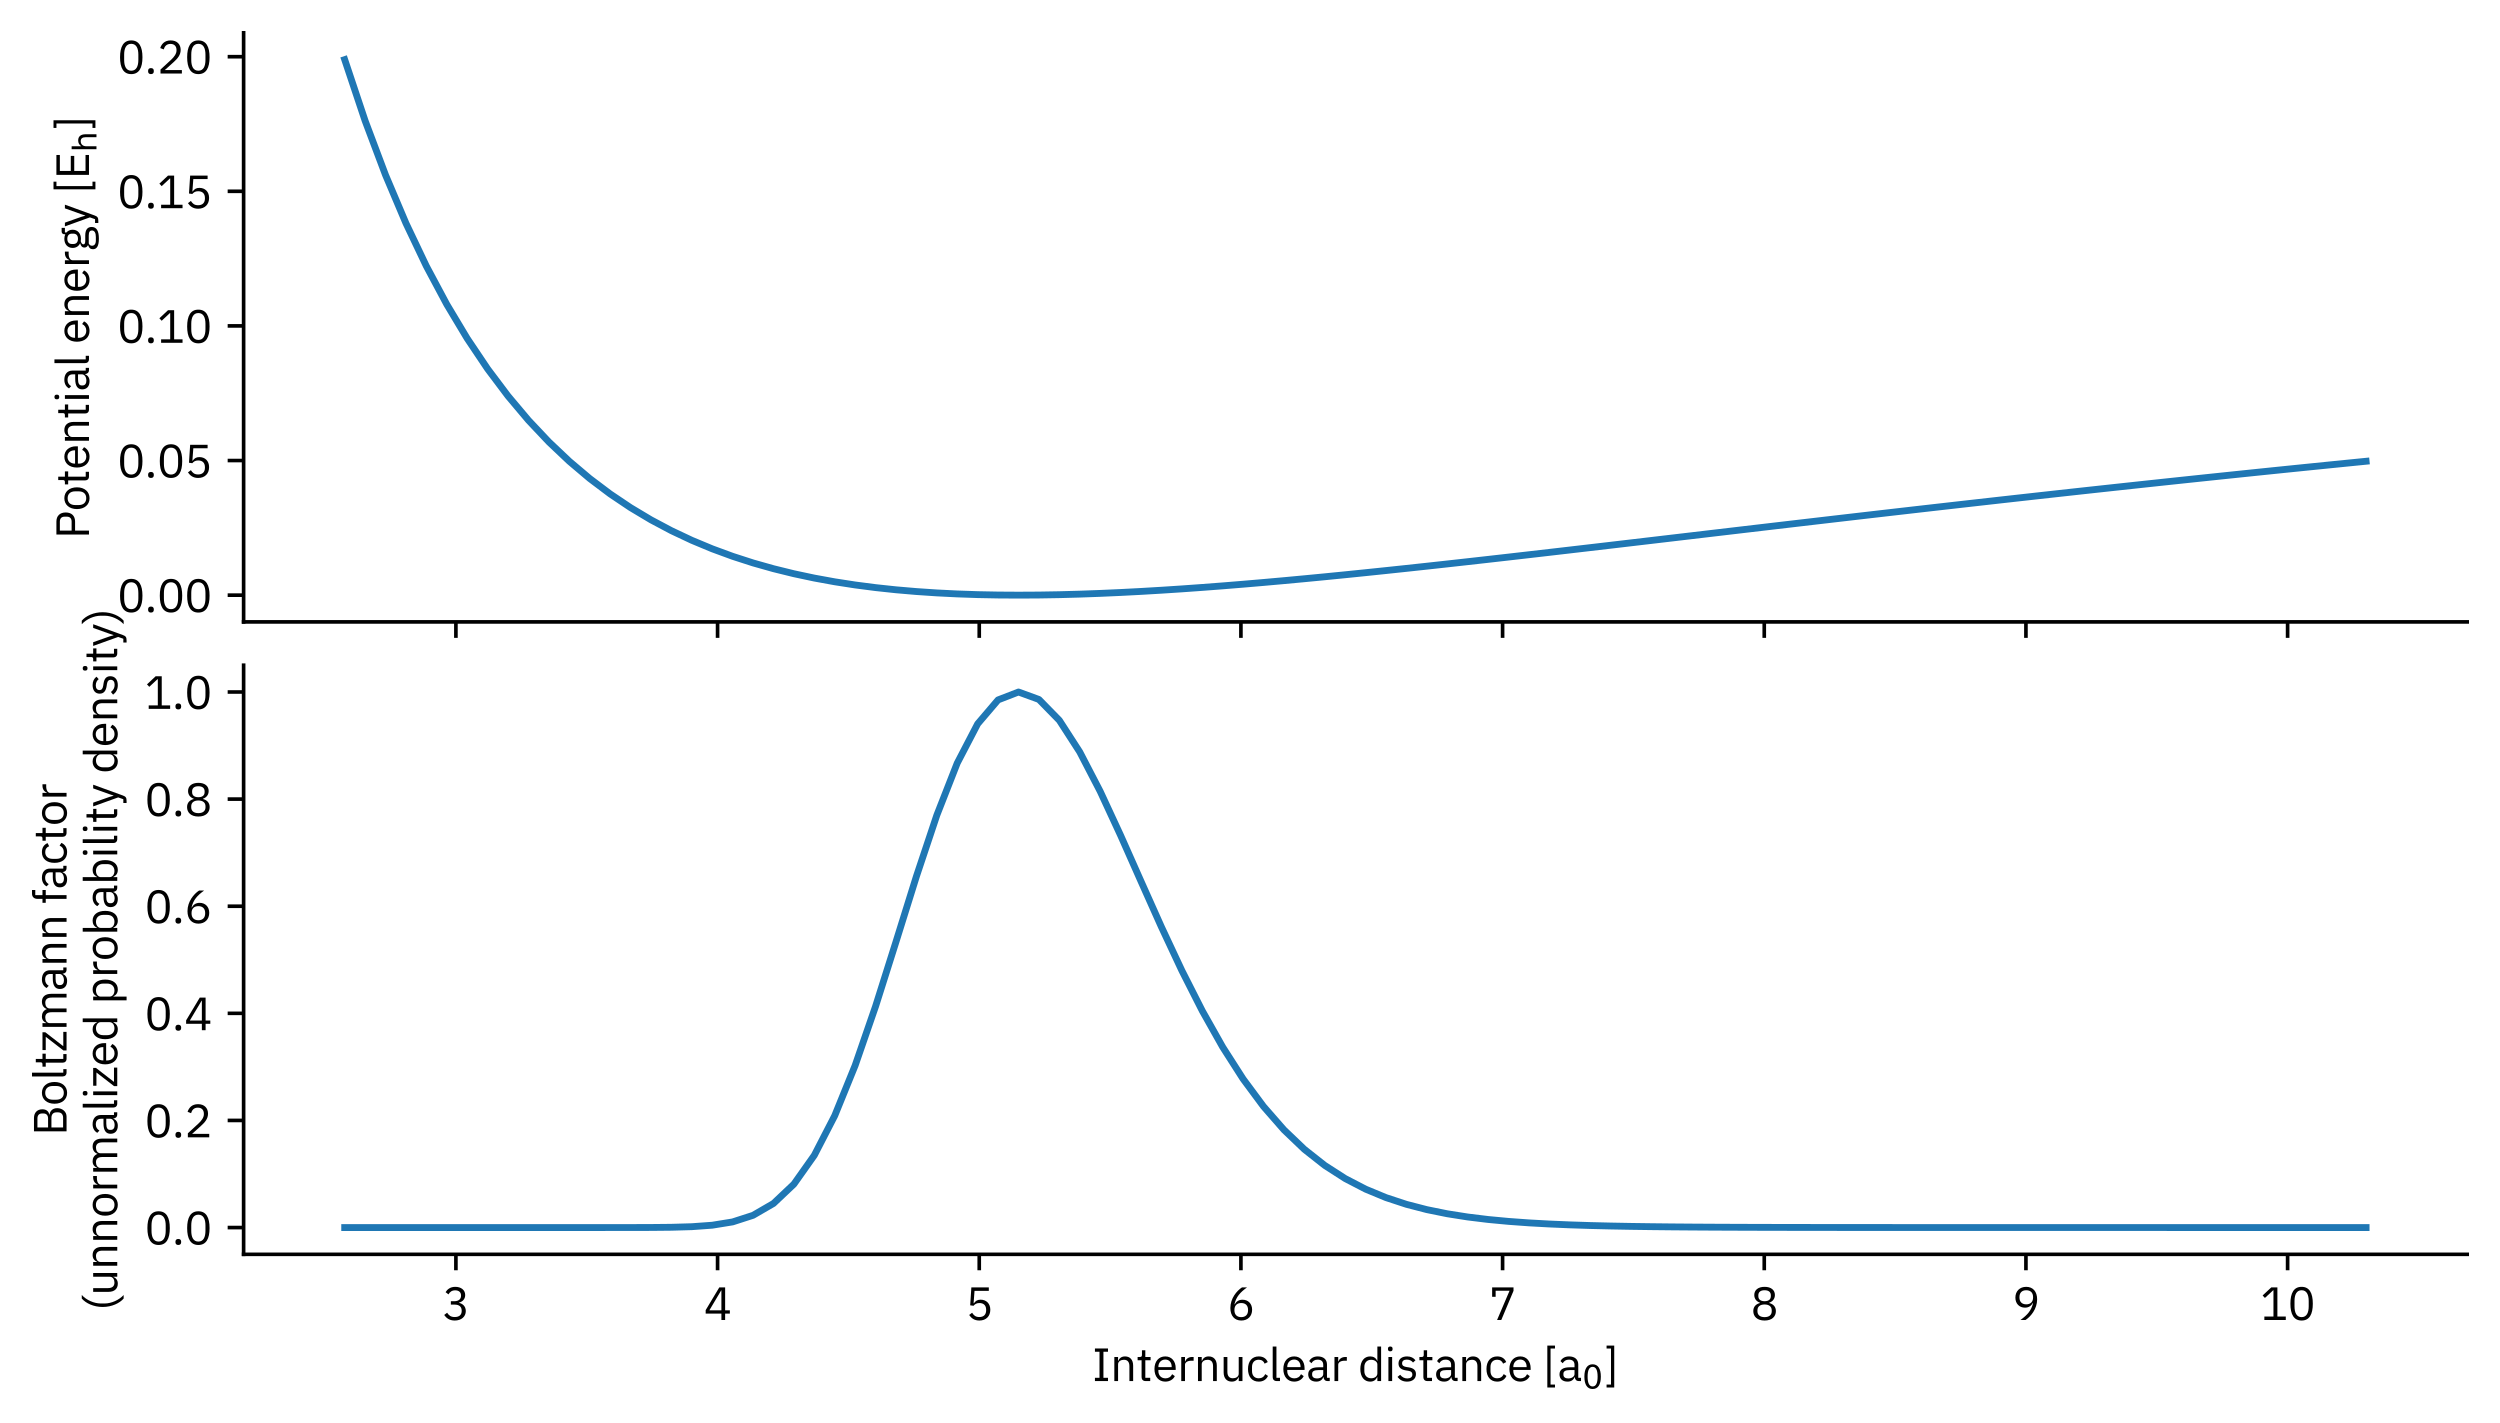<?xml version="1.0" encoding="utf-8" standalone="no"?>
<!DOCTYPE svg PUBLIC "-//W3C//DTD SVG 1.1//EN"
  "http://www.w3.org/Graphics/SVG/1.1/DTD/svg11.dtd">
<svg xmlns:xlink="http://www.w3.org/1999/xlink" width="548.4pt" height="312.15pt" viewBox="0 0 548.4 312.15" xmlns="http://www.w3.org/2000/svg" version="1.1">
 <defs>
  <style type="text/css">*{stroke-linejoin: round; stroke-linecap: butt}</style>
 </defs>
 <g id="figure_1">
  <g id="patch_1">
   <path d="M 0 312.15 
L 548.4 312.15 
L 548.4 0 
L 0 0 
z
" style="fill: #ffffff"/>
  </g>
  <g id="axes_1">
   <g id="patch_2">
    <path d="M 53.44 136.425 
L 541.2 136.425 
L 541.2 7.2 
L 53.44 7.2 
z
" style="fill: #ffffff"/>
   </g>
   <g id="matplotlib.axis_1">
    <g id="xtick_1">
     <g id="line2d_1">
      <defs>
       <path id="m3ca1ca7a60" d="M 0 0 
L 0 3.5 
" style="stroke: #000000; stroke-width: 0.8"/>
      </defs>
      <g>
       <use xlink:href="#m3ca1ca7a60" x="100.006" y="136.425" style="stroke: #000000; stroke-width: 0.8"/>
      </g>
     </g>
    </g>
    <g id="xtick_2">
     <g id="line2d_2">
      <g>
       <use xlink:href="#m3ca1ca7a60" x="157.407" y="136.425" style="stroke: #000000; stroke-width: 0.8"/>
      </g>
     </g>
    </g>
    <g id="xtick_3">
     <g id="line2d_3">
      <g>
       <use xlink:href="#m3ca1ca7a60" x="214.807" y="136.425" style="stroke: #000000; stroke-width: 0.8"/>
      </g>
     </g>
    </g>
    <g id="xtick_4">
     <g id="line2d_4">
      <g>
       <use xlink:href="#m3ca1ca7a60" x="272.207" y="136.425" style="stroke: #000000; stroke-width: 0.8"/>
      </g>
     </g>
    </g>
    <g id="xtick_5">
     <g id="line2d_5">
      <g>
       <use xlink:href="#m3ca1ca7a60" x="329.608" y="136.425" style="stroke: #000000; stroke-width: 0.8"/>
      </g>
     </g>
    </g>
    <g id="xtick_6">
     <g id="line2d_6">
      <g>
       <use xlink:href="#m3ca1ca7a60" x="387.008" y="136.425" style="stroke: #000000; stroke-width: 0.8"/>
      </g>
     </g>
    </g>
    <g id="xtick_7">
     <g id="line2d_7">
      <g>
       <use xlink:href="#m3ca1ca7a60" x="444.408" y="136.425" style="stroke: #000000; stroke-width: 0.8"/>
      </g>
     </g>
    </g>
    <g id="xtick_8">
     <g id="line2d_8">
      <g>
       <use xlink:href="#m3ca1ca7a60" x="501.809" y="136.425" style="stroke: #000000; stroke-width: 0.8"/>
      </g>
     </g>
    </g>
   </g>
   <g id="matplotlib.axis_2">
    <g id="ytick_1">
     <g id="line2d_9">
      <defs>
       <path id="m608f4fde50" d="M 0 0 
L -3.5 0 
" style="stroke: #000000; stroke-width: 0.8"/>
      </defs>
      <g>
       <use xlink:href="#m608f4fde50" x="53.44" y="130.551" style="stroke: #000000; stroke-width: 0.8"/>
      </g>
     </g>
     <g id="text_1">
      <!-- 0.00 -->
      <g transform="translate(25.72 134.251) scale(0.1 -0.1)">
       <defs>
        <path id="IBMPlexSans-30" d="M 1920 -77 
C 2989 -77 3456 774 3456 2234 
C 3456 3693 2989 4544 1920 4544 
C 851 4544 384 3693 384 2234 
C 384 774 851 -77 1920 -77 
z
M 1920 390 
C 1222 390 947 1005 947 1869 
L 947 2598 
C 947 3462 1222 4077 1920 4077 
C 2618 4077 2893 3462 2893 2598 
L 2893 1869 
C 2893 1005 2618 390 1920 390 
z
" transform="scale(0.016)"/>
        <path id="IBMPlexSans-2e" d="M 870 -77 
C 1139 -77 1261 77 1261 294 
L 1261 378 
C 1261 595 1139 749 870 749 
C 602 749 480 595 480 378 
L 480 294 
C 480 77 602 -77 870 -77 
z
" transform="scale(0.016)"/>
       </defs>
       <use xlink:href="#IBMPlexSans-30"/>
       <use xlink:href="#IBMPlexSans-2e" transform="translate(60 0)"/>
       <use xlink:href="#IBMPlexSans-30" transform="translate(87.2 0)"/>
       <use xlink:href="#IBMPlexSans-30" transform="translate(147.2 0)"/>
      </g>
     </g>
    </g>
    <g id="ytick_2">
     <g id="line2d_10">
      <g>
       <use xlink:href="#m608f4fde50" x="53.44" y="101.022" style="stroke: #000000; stroke-width: 0.8"/>
      </g>
     </g>
     <g id="text_2">
      <!-- 0.05 -->
      <g transform="translate(25.72 104.722) scale(0.1 -0.1)">
       <defs>
        <path id="IBMPlexSans-35" d="M 3187 4467 
L 794 4467 
L 634 2010 
L 1088 1946 
C 1274 2150 1478 2323 1888 2323 
C 2496 2323 2822 1984 2822 1395 
L 2822 1331 
C 2822 742 2496 403 1888 403 
C 1350 403 1126 640 896 992 
L 493 685 
C 762 301 1146 -77 1888 -77 
C 2829 -77 3392 531 3392 1402 
C 3392 2266 2829 2784 2061 2784 
C 1594 2784 1357 2592 1146 2291 
L 1101 2291 
L 1229 3994 
L 3187 3994 
L 3187 4467 
z
" transform="scale(0.016)"/>
       </defs>
       <use xlink:href="#IBMPlexSans-30"/>
       <use xlink:href="#IBMPlexSans-2e" transform="translate(60 0)"/>
       <use xlink:href="#IBMPlexSans-30" transform="translate(87.2 0)"/>
       <use xlink:href="#IBMPlexSans-35" transform="translate(147.2 0)"/>
      </g>
     </g>
    </g>
    <g id="ytick_3">
     <g id="line2d_11">
      <g>
       <use xlink:href="#m608f4fde50" x="53.44" y="71.493" style="stroke: #000000; stroke-width: 0.8"/>
      </g>
     </g>
     <g id="text_3">
      <!-- 0.10 -->
      <g transform="translate(25.72 75.193) scale(0.1 -0.1)">
       <defs>
        <path id="IBMPlexSans-31" d="M 3501 0 
L 3501 474 
L 2349 474 
L 2349 4467 
L 1510 4467 
L 326 3360 
L 640 3021 
L 1766 4070 
L 1811 4070 
L 1811 474 
L 563 474 
L 563 0 
L 3501 0 
z
" transform="scale(0.016)"/>
       </defs>
       <use xlink:href="#IBMPlexSans-30"/>
       <use xlink:href="#IBMPlexSans-2e" transform="translate(60 0)"/>
       <use xlink:href="#IBMPlexSans-31" transform="translate(87.2 0)"/>
       <use xlink:href="#IBMPlexSans-30" transform="translate(147.2 0)"/>
      </g>
     </g>
    </g>
    <g id="ytick_4">
     <g id="line2d_12">
      <g>
       <use xlink:href="#m608f4fde50" x="53.44" y="41.964" style="stroke: #000000; stroke-width: 0.8"/>
      </g>
     </g>
     <g id="text_4">
      <!-- 0.15 -->
      <g transform="translate(25.72 45.664) scale(0.1 -0.1)">
       <use xlink:href="#IBMPlexSans-30"/>
       <use xlink:href="#IBMPlexSans-2e" transform="translate(60 0)"/>
       <use xlink:href="#IBMPlexSans-31" transform="translate(87.2 0)"/>
       <use xlink:href="#IBMPlexSans-35" transform="translate(147.2 0)"/>
      </g>
     </g>
    </g>
    <g id="ytick_5">
     <g id="line2d_13">
      <g>
       <use xlink:href="#m608f4fde50" x="53.44" y="12.435" style="stroke: #000000; stroke-width: 0.8"/>
      </g>
     </g>
     <g id="text_5">
      <!-- 0.20 -->
      <g transform="translate(25.72 16.135) scale(0.1 -0.1)">
       <defs>
        <path id="IBMPlexSans-32" d="M 3411 474 
L 1062 474 
L 2266 1555 
C 2835 2067 3245 2554 3245 3245 
C 3245 4006 2746 4544 1875 4544 
C 1011 4544 614 4019 442 3494 
L 922 3309 
C 1043 3731 1299 4064 1850 4064 
C 2400 4064 2675 3725 2675 3232 
L 2675 3155 
C 2675 2726 2355 2278 1939 1894 
L 480 550 
L 480 0 
L 3411 0 
L 3411 474 
z
" transform="scale(0.016)"/>
       </defs>
       <use xlink:href="#IBMPlexSans-30"/>
       <use xlink:href="#IBMPlexSans-2e" transform="translate(60 0)"/>
       <use xlink:href="#IBMPlexSans-32" transform="translate(87.2 0)"/>
       <use xlink:href="#IBMPlexSans-30" transform="translate(147.2 0)"/>
      </g>
     </g>
    </g>
    <g id="text_6">
     <!-- Potential energy [E$_\text{h}$] -->
     <g transform="translate(19.52 118.212) rotate(-90) scale(0.1 -0.1)">
      <defs>
       <path id="IBMPlexSans-50" d="M 1133 0 
L 1133 1907 
L 2374 1907 
C 3174 1907 3622 2400 3622 3187 
C 3622 3974 3174 4467 2374 4467 
L 595 4467 
L 595 0 
L 1133 0 
z
M 1133 3994 
L 2374 3994 
C 2797 3994 3046 3763 3046 3354 
L 3046 3021 
C 3046 2611 2797 2381 2374 2381 
L 1133 2381 
L 1133 3994 
z
" transform="scale(0.016)"/>
       <path id="IBMPlexSans-6f" d="M 1792 -77 
C 2675 -77 3283 602 3283 1651 
C 3283 2701 2675 3379 1792 3379 
C 909 3379 301 2701 301 1651 
C 301 602 909 -77 1792 -77 
z
M 1792 378 
C 1242 378 851 717 851 1414 
L 851 1888 
C 851 2586 1242 2925 1792 2925 
C 2342 2925 2733 2586 2733 1888 
L 2733 1414 
C 2733 717 2342 378 1792 378 
z
" transform="scale(0.016)"/>
       <path id="IBMPlexSans-74" d="M 1914 0 
L 1914 448 
L 1242 448 
L 1242 2854 
L 1965 2854 
L 1965 3302 
L 1242 3302 
L 1242 4218 
L 781 4218 
L 781 3603 
C 781 3379 710 3302 493 3302 
L 186 3302 
L 186 2854 
L 730 2854 
L 730 544 
C 730 224 922 0 1274 0 
L 1914 0 
z
" transform="scale(0.016)"/>
       <path id="IBMPlexSans-65" d="M 1786 -77 
C 2406 -77 2880 230 3091 678 
L 2726 941 
C 2554 576 2234 371 1818 371 
C 1203 371 838 800 838 1370 
L 838 1523 
L 3213 1523 
L 3213 1766 
C 3213 2701 2669 3379 1786 3379 
C 890 3379 301 2701 301 1651 
C 301 602 890 -77 1786 -77 
z
M 1786 2950 
C 2310 2950 2662 2560 2662 1978 
L 2662 1907 
L 838 1907 
L 838 1952 
C 838 2528 1229 2950 1786 2950 
z
" transform="scale(0.016)"/>
       <path id="IBMPlexSans-6e" d="M 1056 0 
L 1056 2291 
C 1056 2714 1453 2918 1862 2918 
C 2355 2918 2611 2618 2611 2029 
L 2611 0 
L 3123 0 
L 3123 2118 
C 3123 2918 2694 3379 2016 3379 
C 1523 3379 1242 3136 1082 2765 
L 1056 2765 
L 1056 3302 
L 544 3302 
L 544 0 
L 1056 0 
z
" transform="scale(0.016)"/>
       <path id="IBMPlexSans-69" d="M 800 4077 
C 1018 4077 1114 4192 1114 4365 
L 1114 4448 
C 1114 4621 1018 4736 800 4736 
C 582 4736 486 4621 486 4448 
L 486 4365 
C 486 4192 582 4077 800 4077 
z
M 544 0 
L 1056 0 
L 1056 3302 
L 544 3302 
L 544 0 
z
" transform="scale(0.016)"/>
       <path id="IBMPlexSans-61" d="M 3232 0 
L 3232 448 
L 2854 448 
L 2854 2266 
C 2854 2963 2381 3379 1587 3379 
C 992 3379 595 3085 416 2733 
L 723 2445 
C 902 2746 1165 2938 1562 2938 
C 2086 2938 2342 2682 2342 2214 
L 2342 1888 
L 1690 1888 
C 730 1888 282 1542 282 922 
C 282 307 691 -77 1389 -77 
C 1850 -77 2202 134 2342 538 
L 2374 538 
C 2413 230 2566 0 2944 0 
L 3232 0 
z
M 1472 358 
C 1075 358 819 544 819 870 
L 819 1005 
C 819 1325 1082 1504 1664 1504 
L 2342 1504 
L 2342 960 
C 2342 621 1978 358 1472 358 
z
" transform="scale(0.016)"/>
       <path id="IBMPlexSans-6c" d="M 1542 0 
L 1542 448 
L 1056 448 
L 1056 4736 
L 544 4736 
L 544 531 
C 544 224 736 0 1088 0 
L 1542 0 
z
" transform="scale(0.016)"/>
       <path id="IBMPlexSans-20" transform="scale(0.016)"/>
       <path id="IBMPlexSans-72" d="M 1056 0 
L 1056 2240 
C 1056 2554 1389 2790 1939 2790 
L 2240 2790 
L 2240 3302 
L 2042 3302 
C 1504 3302 1203 3008 1088 2694 
L 1056 2694 
L 1056 3302 
L 544 3302 
L 544 0 
L 1056 0 
z
" transform="scale(0.016)"/>
       <path id="IBMPlexSans-67" d="M 3328 -365 
C 3328 179 2976 512 2157 512 
L 1453 512 
C 1152 512 947 563 947 762 
C 947 966 1165 1075 1382 1133 
C 1478 1114 1594 1101 1702 1101 
C 2458 1101 2950 1568 2950 2240 
C 2950 2592 2810 2886 2573 3091 
L 2573 3302 
L 3200 3302 
L 3200 3750 
L 2707 3750 
C 2432 3750 2323 3565 2323 3309 
L 2323 3251 
C 2144 3334 1933 3379 1696 3379 
C 947 3379 454 2912 454 2240 
C 454 1779 685 1414 1075 1229 
L 1075 1203 
C 742 1120 506 960 506 627 
C 506 403 614 256 800 166 
L 800 96 
C 474 6 275 -186 275 -544 
C 275 -1062 698 -1357 1728 -1357 
C 2790 -1357 3328 -1043 3328 -365 
z
M 2848 -403 
C 2848 -762 2515 -941 1946 -941 
L 1472 -941 
C 954 -941 755 -704 755 -416 
C 755 -211 851 -64 1062 32 
L 2163 32 
C 2675 32 2848 -141 2848 -403 
z
M 1702 1510 
C 1267 1510 992 1715 992 2150 
L 992 2330 
C 992 2765 1267 2970 1702 2970 
C 2138 2970 2413 2765 2413 2330 
L 2413 2150 
C 2413 1715 2138 1510 1702 1510 
z
" transform="scale(0.016)"/>
       <path id="IBMPlexSans-79" d="M 1779 1056 
L 1600 518 
L 1568 518 
L 1414 1056 
L 621 3302 
L 109 3302 
L 1344 -128 
L 1094 -832 
L 576 -832 
L 576 -1280 
L 838 -1280 
C 1325 -1280 1459 -1165 1606 -768 
L 3085 3302 
L 2579 3302 
L 1779 1056 
z
" transform="scale(0.016)"/>
       <path id="IBMPlexSans-5b" d="M 1645 -883 
L 1645 -480 
L 1037 -480 
L 1037 4461 
L 1645 4461 
L 1645 4864 
L 595 4864 
L 595 -883 
L 1645 -883 
z
" transform="scale(0.016)"/>
       <path id="IBMPlexSans-45" d="M 3322 0 
L 3322 474 
L 1133 474 
L 1133 2022 
L 3194 2022 
L 3194 2496 
L 1133 2496 
L 1133 3994 
L 3322 3994 
L 3322 4467 
L 595 4467 
L 595 0 
L 3322 0 
z
" transform="scale(0.016)"/>
       <path id="DejaVuSans-68" d="M 3513 2113 
L 3513 0 
L 2938 0 
L 2938 2094 
Q 2938 2591 2744 2837 
Q 2550 3084 2163 3084 
Q 1697 3084 1428 2787 
Q 1159 2491 1159 1978 
L 1159 0 
L 581 0 
L 581 4863 
L 1159 4863 
L 1159 2956 
Q 1366 3272 1645 3428 
Q 1925 3584 2291 3584 
Q 2894 3584 3203 3211 
Q 3513 2838 3513 2113 
z
" transform="scale(0.016)"/>
       <path id="IBMPlexSans-5d" d="M 384 4864 
L 384 4461 
L 992 4461 
L 992 -480 
L 384 -480 
L 384 -883 
L 1434 -883 
L 1434 4864 
L 384 4864 
z
" transform="scale(0.016)"/>
      </defs>
      <use xlink:href="#IBMPlexSans-50"/>
      <use xlink:href="#IBMPlexSans-6f" transform="translate(60.6 0)"/>
      <use xlink:href="#IBMPlexSans-74" transform="translate(116.6 0)"/>
      <use xlink:href="#IBMPlexSans-65" transform="translate(151.7 0)"/>
      <use xlink:href="#IBMPlexSans-6e" transform="translate(206.6 0)"/>
      <use xlink:href="#IBMPlexSans-74" transform="translate(263.4 0)"/>
      <use xlink:href="#IBMPlexSans-69" transform="translate(298.5 0)"/>
      <use xlink:href="#IBMPlexSans-61" transform="translate(323.5 0)"/>
      <use xlink:href="#IBMPlexSans-6c" transform="translate(376.9 0)"/>
      <use xlink:href="#IBMPlexSans-20" transform="translate(404.1 0)"/>
      <use xlink:href="#IBMPlexSans-65" transform="translate(427.7 0)"/>
      <use xlink:href="#IBMPlexSans-6e" transform="translate(482.6 0)"/>
      <use xlink:href="#IBMPlexSans-65" transform="translate(539.4 0)"/>
      <use xlink:href="#IBMPlexSans-72" transform="translate(594.3 0)"/>
      <use xlink:href="#IBMPlexSans-67" transform="translate(631 0)"/>
      <use xlink:href="#IBMPlexSans-79" transform="translate(683.8 0)"/>
      <use xlink:href="#IBMPlexSans-20" transform="translate(733.7 0)"/>
      <use xlink:href="#IBMPlexSans-5b" transform="translate(757.3 0)"/>
      <use xlink:href="#IBMPlexSans-45" transform="translate(789 0)"/>
      <use xlink:href="#DejaVuSans-68" transform="translate(848.257 -16.406) scale(0.7)"/>
      <use xlink:href="#IBMPlexSans-5d" transform="translate(895.356 0)"/>
     </g>
    </g>
   </g>
   <g id="line2d_14">
    <path d="M 75.611 13.074 
L 80.09 26.488 
L 84.569 38.391 
L 89.048 48.97 
L 93.527 58.383 
L 98.006 66.768 
L 102.485 74.245 
L 106.964 80.917 
L 111.443 86.872 
L 115.922 92.191 
L 120.401 96.94 
L 124.88 101.181 
L 129.359 104.967 
L 133.838 108.343 
L 138.317 111.352 
L 142.796 114.03 
L 147.275 116.41 
L 151.754 118.521 
L 156.233 120.388 
L 160.712 122.035 
L 165.19 123.483 
L 169.669 124.749 
L 174.148 125.852 
L 178.627 126.805 
L 183.106 127.622 
L 187.585 128.316 
L 192.064 128.897 
L 196.543 129.376 
L 201.022 129.761 
L 205.501 130.062 
L 209.98 130.284 
L 214.459 130.436 
L 218.938 130.523 
L 223.417 130.551 
L 227.896 130.525 
L 232.375 130.449 
L 236.854 130.329 
L 241.333 130.167 
L 245.812 129.968 
L 250.291 129.735 
L 254.77 129.47 
L 259.249 129.178 
L 263.728 128.859 
L 268.207 128.517 
L 272.686 128.153 
L 277.165 127.77 
L 281.644 127.37 
L 286.123 126.953 
L 290.601 126.522 
L 295.08 126.078 
L 299.559 125.622 
L 304.038 125.156 
L 308.517 124.681 
L 312.996 124.197 
L 317.475 123.706 
L 321.954 123.208 
L 326.433 122.705 
L 330.912 122.197 
L 335.391 121.684 
L 339.87 121.168 
L 344.349 120.649 
L 348.828 120.127 
L 353.307 119.604 
L 357.786 119.078 
L 362.265 118.552 
L 366.744 118.025 
L 371.223 117.498 
L 375.702 116.97 
L 380.181 116.443 
L 384.66 115.917 
L 389.139 115.391 
L 393.618 114.867 
L 398.097 114.344 
L 402.576 113.822 
L 407.055 113.302 
L 411.534 112.784 
L 416.012 112.268 
L 420.491 111.754 
L 424.97 111.243 
L 429.449 110.734 
L 433.928 110.228 
L 438.407 109.724 
L 442.886 109.223 
L 447.365 108.725 
L 451.844 108.229 
L 456.323 107.737 
L 460.802 107.248 
L 465.281 106.762 
L 469.76 106.279 
L 474.239 105.799 
L 478.718 105.322 
L 483.197 104.849 
L 487.676 104.379 
L 492.155 103.912 
L 496.634 103.448 
L 501.113 102.988 
L 505.592 102.532 
L 510.071 102.078 
L 514.55 101.628 
L 519.029 101.181 
" clip-path="url(#p33a6da7438)" style="fill: none; stroke: #1f77b4; stroke-width: 1.5; stroke-linecap: square"/>
   </g>
   <g id="patch_3">
    <path d="M 53.44 136.425 
L 53.44 7.2 
" style="fill: none; stroke: #000000; stroke-width: 0.8; stroke-linejoin: miter; stroke-linecap: square"/>
   </g>
   <g id="patch_4">
    <path d="M 53.44 136.425 
L 541.2 136.425 
" style="fill: none; stroke: #000000; stroke-width: 0.8; stroke-linejoin: miter; stroke-linecap: square"/>
   </g>
  </g>
  <g id="axes_2">
   <g id="patch_5">
    <path d="M 53.44 275.15 
L 541.2 275.15 
L 541.2 145.925 
L 53.44 145.925 
z
" style="fill: #ffffff"/>
   </g>
   <g id="matplotlib.axis_3">
    <g id="xtick_9">
     <g id="line2d_15">
      <g>
       <use xlink:href="#m3ca1ca7a60" x="100.006" y="275.15" style="stroke: #000000; stroke-width: 0.8"/>
      </g>
     </g>
     <g id="text_7">
      <!-- 3 -->
      <g transform="translate(97.006 289.55) scale(0.1 -0.1)">
       <defs>
        <path id="IBMPlexSans-33" d="M 1184 2573 
L 1184 2106 
L 1709 2106 
C 2336 2106 2669 1805 2669 1280 
L 2669 1229 
C 2669 704 2336 403 1709 403 
C 1165 403 902 640 672 992 
L 269 685 
C 544 301 941 -77 1715 -77 
C 2624 -77 3232 454 3232 1222 
C 3232 1894 2771 2253 2291 2349 
L 2291 2374 
C 2765 2496 3149 2842 3149 3418 
C 3149 4141 2547 4544 1792 4544 
C 1075 4544 685 4173 461 3814 
L 858 3507 
C 1043 3846 1318 4064 1779 4064 
C 2253 4064 2579 3827 2579 3360 
L 2579 3315 
C 2579 2886 2272 2573 1670 2573 
L 1184 2573 
z
" transform="scale(0.016)"/>
       </defs>
       <use xlink:href="#IBMPlexSans-33"/>
      </g>
     </g>
    </g>
    <g id="xtick_10">
     <g id="line2d_16">
      <g>
       <use xlink:href="#m3ca1ca7a60" x="157.407" y="275.15" style="stroke: #000000; stroke-width: 0.8"/>
      </g>
     </g>
     <g id="text_8">
      <!-- 4 -->
      <g transform="translate(154.407 289.55) scale(0.1 -0.1)">
       <defs>
        <path id="IBMPlexSans-34" d="M 2912 0 
L 2912 877 
L 3558 877 
L 3558 1325 
L 2912 1325 
L 2912 4467 
L 2112 4467 
L 243 1350 
L 243 877 
L 2400 877 
L 2400 0 
L 2912 0 
z
M 2368 4051 
L 2400 4051 
L 2400 1325 
L 749 1325 
L 2368 4051 
z
" transform="scale(0.016)"/>
       </defs>
       <use xlink:href="#IBMPlexSans-34"/>
      </g>
     </g>
    </g>
    <g id="xtick_11">
     <g id="line2d_17">
      <g>
       <use xlink:href="#m3ca1ca7a60" x="214.807" y="275.15" style="stroke: #000000; stroke-width: 0.8"/>
      </g>
     </g>
     <g id="text_9">
      <!-- 5 -->
      <g transform="translate(211.807 289.55) scale(0.1 -0.1)">
       <use xlink:href="#IBMPlexSans-35"/>
      </g>
     </g>
    </g>
    <g id="xtick_12">
     <g id="line2d_18">
      <g>
       <use xlink:href="#m3ca1ca7a60" x="272.207" y="275.15" style="stroke: #000000; stroke-width: 0.8"/>
      </g>
     </g>
     <g id="text_10">
      <!-- 6 -->
      <g transform="translate(269.207 289.55) scale(0.1 -0.1)">
       <defs>
        <path id="IBMPlexSans-36" d="M 1926 -77 
C 2822 -77 3411 525 3411 1402 
C 3411 2246 2861 2778 2093 2778 
C 1549 2778 1229 2502 1018 2138 
L 986 2150 
C 1229 3187 1760 3770 2714 4467 
L 2022 4467 
C 1306 4000 429 2963 429 1638 
C 429 576 998 -77 1926 -77 
z
M 1920 390 
C 1331 390 986 730 986 1331 
L 986 1382 
C 986 1984 1331 2323 1920 2323 
C 2509 2323 2854 1984 2854 1382 
L 2854 1331 
C 2854 730 2509 390 1920 390 
z
" transform="scale(0.016)"/>
       </defs>
       <use xlink:href="#IBMPlexSans-36"/>
      </g>
     </g>
    </g>
    <g id="xtick_13">
     <g id="line2d_19">
      <g>
       <use xlink:href="#m3ca1ca7a60" x="329.608" y="275.15" style="stroke: #000000; stroke-width: 0.8"/>
      </g>
     </g>
     <g id="text_11">
      <!-- 7 -->
      <g transform="translate(326.608 289.55) scale(0.1 -0.1)">
       <defs>
        <path id="IBMPlexSans-37" d="M 1696 0 
L 3373 3994 
L 3373 4467 
L 442 4467 
L 442 3174 
L 922 3174 
L 922 4006 
L 2829 4006 
L 1120 0 
L 1696 0 
z
" transform="scale(0.016)"/>
       </defs>
       <use xlink:href="#IBMPlexSans-37"/>
      </g>
     </g>
    </g>
    <g id="xtick_14">
     <g id="line2d_20">
      <g>
       <use xlink:href="#m3ca1ca7a60" x="387.008" y="275.15" style="stroke: #000000; stroke-width: 0.8"/>
      </g>
     </g>
     <g id="text_12">
      <!-- 8 -->
      <g transform="translate(384.008 289.55) scale(0.1 -0.1)">
       <defs>
        <path id="IBMPlexSans-38" d="M 1920 -77 
C 2938 -77 3469 480 3469 1216 
C 3469 1824 3104 2176 2566 2323 
L 2566 2374 
C 3034 2534 3334 2912 3334 3424 
C 3334 4102 2810 4544 1920 4544 
C 1030 4544 506 4102 506 3424 
C 506 2912 806 2534 1274 2374 
L 1274 2323 
C 736 2176 371 1824 371 1216 
C 371 480 902 -77 1920 -77 
z
M 1920 390 
C 1299 390 941 685 941 1190 
L 941 1325 
C 941 1830 1299 2125 1920 2125 
C 2541 2125 2899 1830 2899 1325 
L 2899 1190 
C 2899 685 2541 390 1920 390 
z
M 1920 2573 
C 1363 2573 1062 2822 1062 3277 
L 1062 3373 
C 1062 3827 1363 4077 1920 4077 
C 2477 4077 2778 3827 2778 3373 
L 2778 3277 
C 2778 2822 2477 2573 1920 2573 
z
" transform="scale(0.016)"/>
       </defs>
       <use xlink:href="#IBMPlexSans-38"/>
      </g>
     </g>
    </g>
    <g id="xtick_15">
     <g id="line2d_21">
      <g>
       <use xlink:href="#m3ca1ca7a60" x="444.408" y="275.15" style="stroke: #000000; stroke-width: 0.8"/>
      </g>
     </g>
     <g id="text_13">
      <!-- 9 -->
      <g transform="translate(441.408 289.55) scale(0.1 -0.1)">
       <defs>
        <path id="IBMPlexSans-39" d="M 3411 2829 
C 3411 3891 2842 4544 1914 4544 
C 1018 4544 429 3942 429 3066 
C 429 2221 979 1690 1747 1690 
C 2291 1690 2611 1965 2822 2330 
L 2854 2317 
C 2611 1280 2080 698 1126 0 
L 1818 0 
C 2534 467 3411 1504 3411 2829 
z
M 1920 2144 
C 1331 2144 986 2483 986 3085 
L 986 3136 
C 986 3738 1331 4077 1920 4077 
C 2509 4077 2854 3738 2854 3136 
L 2854 3085 
C 2854 2483 2509 2144 1920 2144 
z
" transform="scale(0.016)"/>
       </defs>
       <use xlink:href="#IBMPlexSans-39"/>
      </g>
     </g>
    </g>
    <g id="xtick_16">
     <g id="line2d_22">
      <g>
       <use xlink:href="#m3ca1ca7a60" x="501.809" y="275.15" style="stroke: #000000; stroke-width: 0.8"/>
      </g>
     </g>
     <g id="text_14">
      <!-- 10 -->
      <g transform="translate(495.809 289.55) scale(0.1 -0.1)">
       <use xlink:href="#IBMPlexSans-31"/>
       <use xlink:href="#IBMPlexSans-30" transform="translate(60 0)"/>
      </g>
     </g>
    </g>
    <g id="text_15">
     <!-- Internuclear distance [a$_0$] -->
     <g transform="translate(239.57 302.95) scale(0.1 -0.1)">
      <defs>
       <path id="IBMPlexSans-49" d="M 2176 0 
L 2176 448 
L 1549 448 
L 1549 4019 
L 2176 4019 
L 2176 4467 
L 384 4467 
L 384 4019 
L 1011 4019 
L 1011 448 
L 384 448 
L 384 0 
L 2176 0 
z
" transform="scale(0.016)"/>
       <path id="IBMPlexSans-75" d="M 2579 0 
L 3091 0 
L 3091 3302 
L 2579 3302 
L 2579 1018 
C 2579 582 2182 384 1779 384 
C 1286 384 1024 685 1024 1274 
L 1024 3302 
L 512 3302 
L 512 1184 
C 512 384 947 -77 1626 -77 
C 2176 -77 2426 224 2554 538 
L 2579 538 
L 2579 0 
z
" transform="scale(0.016)"/>
       <path id="IBMPlexSans-63" d="M 1773 -77 
C 2400 -77 2829 230 3040 704 
L 2669 954 
C 2490 576 2189 378 1773 378 
C 1165 378 851 794 851 1370 
L 851 1933 
C 851 2509 1165 2925 1773 2925 
C 2176 2925 2458 2726 2579 2387 
L 3008 2605 
C 2816 3059 2426 3379 1773 3379 
C 845 3379 301 2707 301 1651 
C 301 595 845 -77 1773 -77 
z
" transform="scale(0.016)"/>
       <path id="IBMPlexSans-64" d="M 2656 0 
L 3168 0 
L 3168 4736 
L 2656 4736 
L 2656 2765 
L 2630 2765 
C 2458 3181 2118 3379 1664 3379 
C 838 3379 320 2707 320 1651 
C 320 595 838 -77 1664 -77 
C 2118 -77 2432 128 2630 538 
L 2656 538 
L 2656 0 
z
M 1805 384 
C 1229 384 870 781 870 1370 
L 870 1933 
C 870 2522 1229 2918 1805 2918 
C 2272 2918 2656 2650 2656 2285 
L 2656 1056 
C 2656 627 2272 384 1805 384 
z
" transform="scale(0.016)"/>
       <path id="IBMPlexSans-73" d="M 1536 -77 
C 2291 -77 2758 314 2758 954 
C 2758 1453 2477 1773 1747 1882 
L 1491 1920 
C 1082 1984 858 2112 858 2432 
C 858 2746 1082 2944 1504 2944 
C 1926 2944 2208 2746 2355 2541 
L 2694 2848 
C 2426 3181 2074 3379 1542 3379 
C 870 3379 365 3059 365 2406 
C 365 1792 819 1542 1427 1453 
L 1690 1414 
C 2125 1350 2266 1152 2266 896 
C 2266 557 2010 358 1574 358 
C 1158 358 851 544 595 864 
L 230 570 
C 525 179 928 -77 1536 -77 
z
" transform="scale(0.016)"/>
       <path id="DejaVuSans-30" d="M 2034 4250 
Q 1547 4250 1301 3770 
Q 1056 3291 1056 2328 
Q 1056 1369 1301 889 
Q 1547 409 2034 409 
Q 2525 409 2770 889 
Q 3016 1369 3016 2328 
Q 3016 3291 2770 3770 
Q 2525 4250 2034 4250 
z
M 2034 4750 
Q 2819 4750 3233 4129 
Q 3647 3509 3647 2328 
Q 3647 1150 3233 529 
Q 2819 -91 2034 -91 
Q 1250 -91 836 529 
Q 422 1150 422 2328 
Q 422 3509 836 4129 
Q 1250 4750 2034 4750 
z
" transform="scale(0.016)"/>
      </defs>
      <use xlink:href="#IBMPlexSans-49"/>
      <use xlink:href="#IBMPlexSans-6e" transform="translate(40 0)"/>
      <use xlink:href="#IBMPlexSans-74" transform="translate(96.8 0)"/>
      <use xlink:href="#IBMPlexSans-65" transform="translate(131.9 0)"/>
      <use xlink:href="#IBMPlexSans-72" transform="translate(186.8 0)"/>
      <use xlink:href="#IBMPlexSans-6e" transform="translate(223.5 0)"/>
      <use xlink:href="#IBMPlexSans-75" transform="translate(280.3 0)"/>
      <use xlink:href="#IBMPlexSans-63" transform="translate(337.1 0)"/>
      <use xlink:href="#IBMPlexSans-6c" transform="translate(387.4 0)"/>
      <use xlink:href="#IBMPlexSans-65" transform="translate(414.6 0)"/>
      <use xlink:href="#IBMPlexSans-61" transform="translate(469.5 0)"/>
      <use xlink:href="#IBMPlexSans-72" transform="translate(522.9 0)"/>
      <use xlink:href="#IBMPlexSans-20" transform="translate(559.6 0)"/>
      <use xlink:href="#IBMPlexSans-64" transform="translate(583.2 0)"/>
      <use xlink:href="#IBMPlexSans-69" transform="translate(641.2 0)"/>
      <use xlink:href="#IBMPlexSans-73" transform="translate(666.2 0)"/>
      <use xlink:href="#IBMPlexSans-74" transform="translate(714.9 0)"/>
      <use xlink:href="#IBMPlexSans-61" transform="translate(750 0)"/>
      <use xlink:href="#IBMPlexSans-6e" transform="translate(803.4 0)"/>
      <use xlink:href="#IBMPlexSans-63" transform="translate(860.2 0)"/>
      <use xlink:href="#IBMPlexSans-65" transform="translate(910.5 0)"/>
      <use xlink:href="#IBMPlexSans-20" transform="translate(965.4 0)"/>
      <use xlink:href="#IBMPlexSans-5b" transform="translate(989 0)"/>
      <use xlink:href="#IBMPlexSans-61" transform="translate(1020.7 0)"/>
      <use xlink:href="#DejaVuSans-30" transform="translate(1075.057 -16.406) scale(0.7)"/>
      <use xlink:href="#IBMPlexSans-5d" transform="translate(1122.327 0)"/>
     </g>
    </g>
   </g>
   <g id="matplotlib.axis_4">
    <g id="ytick_6">
     <g id="line2d_23">
      <g>
       <use xlink:href="#m608f4fde50" x="53.44" y="269.276" style="stroke: #000000; stroke-width: 0.8"/>
      </g>
     </g>
     <g id="text_16">
      <!-- 0.0 -->
      <g transform="translate(31.72 272.976) scale(0.1 -0.1)">
       <use xlink:href="#IBMPlexSans-30"/>
       <use xlink:href="#IBMPlexSans-2e" transform="translate(60 0)"/>
       <use xlink:href="#IBMPlexSans-30" transform="translate(87.2 0)"/>
      </g>
     </g>
    </g>
    <g id="ytick_7">
     <g id="line2d_24">
      <g>
       <use xlink:href="#m608f4fde50" x="53.44" y="245.78" style="stroke: #000000; stroke-width: 0.8"/>
      </g>
     </g>
     <g id="text_17">
      <!-- 0.2 -->
      <g transform="translate(31.72 249.48) scale(0.1 -0.1)">
       <use xlink:href="#IBMPlexSans-30"/>
       <use xlink:href="#IBMPlexSans-2e" transform="translate(60 0)"/>
       <use xlink:href="#IBMPlexSans-32" transform="translate(87.2 0)"/>
      </g>
     </g>
    </g>
    <g id="ytick_8">
     <g id="line2d_25">
      <g>
       <use xlink:href="#m608f4fde50" x="53.44" y="222.285" style="stroke: #000000; stroke-width: 0.8"/>
      </g>
     </g>
     <g id="text_18">
      <!-- 0.4 -->
      <g transform="translate(31.72 225.985) scale(0.1 -0.1)">
       <use xlink:href="#IBMPlexSans-30"/>
       <use xlink:href="#IBMPlexSans-2e" transform="translate(60 0)"/>
       <use xlink:href="#IBMPlexSans-34" transform="translate(87.2 0)"/>
      </g>
     </g>
    </g>
    <g id="ytick_9">
     <g id="line2d_26">
      <g>
       <use xlink:href="#m608f4fde50" x="53.44" y="198.79" style="stroke: #000000; stroke-width: 0.8"/>
      </g>
     </g>
     <g id="text_19">
      <!-- 0.6 -->
      <g transform="translate(31.72 202.49) scale(0.1 -0.1)">
       <use xlink:href="#IBMPlexSans-30"/>
       <use xlink:href="#IBMPlexSans-2e" transform="translate(60 0)"/>
       <use xlink:href="#IBMPlexSans-36" transform="translate(87.2 0)"/>
      </g>
     </g>
    </g>
    <g id="ytick_10">
     <g id="line2d_27">
      <g>
       <use xlink:href="#m608f4fde50" x="53.44" y="175.294" style="stroke: #000000; stroke-width: 0.8"/>
      </g>
     </g>
     <g id="text_20">
      <!-- 0.8 -->
      <g transform="translate(31.72 178.994) scale(0.1 -0.1)">
       <use xlink:href="#IBMPlexSans-30"/>
       <use xlink:href="#IBMPlexSans-2e" transform="translate(60 0)"/>
       <use xlink:href="#IBMPlexSans-38" transform="translate(87.2 0)"/>
      </g>
     </g>
    </g>
    <g id="ytick_11">
     <g id="line2d_28">
      <g>
       <use xlink:href="#m608f4fde50" x="53.44" y="151.799" style="stroke: #000000; stroke-width: 0.8"/>
      </g>
     </g>
     <g id="text_21">
      <!-- 1.0 -->
      <g transform="translate(31.72 155.499) scale(0.1 -0.1)">
       <use xlink:href="#IBMPlexSans-31"/>
       <use xlink:href="#IBMPlexSans-2e" transform="translate(60 0)"/>
       <use xlink:href="#IBMPlexSans-30" transform="translate(87.2 0)"/>
      </g>
     </g>
    </g>
    <g id="text_22">
     <!-- Boltzmann factor -->
     <g transform="translate(14.6 249.127) rotate(-90) scale(0.1 -0.1)">
      <defs>
       <path id="IBMPlexSans-42" d="M 595 0 
L 2624 0 
C 3283 0 3776 557 3776 1293 
C 3776 2035 3219 2310 2899 2330 
L 2899 2368 
C 3194 2413 3622 2650 3622 3315 
C 3622 4013 3168 4467 2432 4467 
L 595 4467 
L 595 0 
z
M 1133 2074 
L 2458 2074 
C 2918 2074 3200 1830 3200 1382 
L 3200 1165 
C 3200 717 2918 474 2458 474 
L 1133 474 
L 1133 2074 
z
M 1133 3994 
L 2368 3994 
C 2790 3994 3046 3770 3046 3373 
L 3046 3155 
C 3046 2758 2790 2534 2368 2534 
L 1133 2534 
L 1133 3994 
z
" transform="scale(0.016)"/>
       <path id="IBMPlexSans-7a" d="M 2758 0 
L 2758 448 
L 794 448 
L 2707 2918 
L 2707 3302 
L 269 3302 
L 269 2854 
L 2086 2854 
L 211 429 
L 211 0 
L 2758 0 
z
" transform="scale(0.016)"/>
       <path id="IBMPlexSans-6d" d="M 1056 0 
L 1056 2291 
C 1056 2714 1440 2918 1843 2918 
C 2330 2918 2554 2618 2554 2029 
L 2554 0 
L 3066 0 
L 3066 2291 
C 3066 2714 3437 2918 3840 2918 
C 4339 2918 4563 2611 4563 2029 
L 4563 0 
L 5075 0 
L 5075 2118 
C 5075 2918 4672 3379 4000 3379 
C 3437 3379 3117 3066 2995 2707 
L 2982 2707 
C 2803 3181 2406 3379 1971 3379 
C 1459 3379 1229 3104 1082 2765 
L 1056 2765 
L 1056 3302 
L 544 3302 
L 544 0 
L 1056 0 
z
" transform="scale(0.016)"/>
       <path id="IBMPlexSans-66" d="M 723 0 
L 1235 0 
L 1235 2854 
L 1946 2854 
L 1946 3302 
L 1235 3302 
L 1235 4288 
L 1946 4288 
L 1946 4736 
L 1446 4736 
C 960 4736 723 4422 723 3968 
L 723 3302 
L 186 3302 
L 186 2854 
L 723 2854 
L 723 0 
z
" transform="scale(0.016)"/>
      </defs>
      <use xlink:href="#IBMPlexSans-42"/>
      <use xlink:href="#IBMPlexSans-6f" transform="translate(65.3 0)"/>
      <use xlink:href="#IBMPlexSans-6c" transform="translate(121.3 0)"/>
      <use xlink:href="#IBMPlexSans-74" transform="translate(148.5 0)"/>
      <use xlink:href="#IBMPlexSans-7a" transform="translate(183.6 0)"/>
      <use xlink:href="#IBMPlexSans-6d" transform="translate(230 0)"/>
      <use xlink:href="#IBMPlexSans-61" transform="translate(317.3 0)"/>
      <use xlink:href="#IBMPlexSans-6e" transform="translate(370.7 0)"/>
      <use xlink:href="#IBMPlexSans-6e" transform="translate(427.5 0)"/>
      <use xlink:href="#IBMPlexSans-20" transform="translate(484.3 0)"/>
      <use xlink:href="#IBMPlexSans-66" transform="translate(507.9 0)"/>
      <use xlink:href="#IBMPlexSans-61" transform="translate(540.3 0)"/>
      <use xlink:href="#IBMPlexSans-63" transform="translate(593.7 0)"/>
      <use xlink:href="#IBMPlexSans-74" transform="translate(644 0)"/>
      <use xlink:href="#IBMPlexSans-6f" transform="translate(679.1 0)"/>
      <use xlink:href="#IBMPlexSans-72" transform="translate(735.1 0)"/>
     </g>
     <!-- (unnormalized probability density) -->
     <g transform="translate(25.72 287.548) rotate(-90) scale(0.1 -0.1)">
      <defs>
       <path id="IBMPlexSans-28" d="M 531 1997 
C 531 749 1056 -339 1690 -877 
L 2176 -877 
C 1485 -262 1011 819 1011 1715 
L 1011 2266 
C 1011 3162 1466 4224 2176 4864 
L 1690 4864 
C 1037 4307 531 3232 531 1997 
z
" transform="scale(0.016)"/>
       <path id="IBMPlexSans-70" d="M 544 -1280 
L 1056 -1280 
L 1056 538 
L 1082 538 
C 1280 128 1594 -77 2048 -77 
C 2874 -77 3392 595 3392 1651 
C 3392 2707 2874 3379 2048 3379 
C 1594 3379 1254 3181 1082 2765 
L 1056 2765 
L 1056 3302 
L 544 3302 
L 544 -1280 
z
M 1907 384 
C 1440 384 1056 627 1056 1056 
L 1056 2285 
C 1056 2650 1440 2918 1907 2918 
C 2483 2918 2842 2522 2842 1933 
L 2842 1370 
C 2842 781 2483 384 1907 384 
z
" transform="scale(0.016)"/>
       <path id="IBMPlexSans-62" d="M 544 0 
L 1056 0 
L 1056 538 
L 1082 538 
C 1280 128 1594 -77 2048 -77 
C 2874 -77 3392 595 3392 1651 
C 3392 2707 2874 3379 2048 3379 
C 1594 3379 1254 3181 1082 2765 
L 1056 2765 
L 1056 4736 
L 544 4736 
L 544 0 
z
M 1907 384 
C 1440 384 1056 627 1056 1056 
L 1056 2285 
C 1056 2650 1440 2918 1907 2918 
C 2483 2918 2842 2522 2842 1933 
L 2842 1370 
C 2842 781 2483 384 1907 384 
z
" transform="scale(0.016)"/>
       <path id="IBMPlexSans-29" d="M 1613 1997 
C 1613 3232 1107 4307 454 4864 
L -32 4864 
C 678 4224 1133 3162 1133 2266 
L 1133 1715 
C 1133 819 659 -262 -32 -877 
L 454 -877 
C 1088 -339 1613 749 1613 1997 
z
" transform="scale(0.016)"/>
      </defs>
      <use xlink:href="#IBMPlexSans-28"/>
      <use xlink:href="#IBMPlexSans-75" transform="translate(33.5 0)"/>
      <use xlink:href="#IBMPlexSans-6e" transform="translate(90.3 0)"/>
      <use xlink:href="#IBMPlexSans-6e" transform="translate(147.1 0)"/>
      <use xlink:href="#IBMPlexSans-6f" transform="translate(203.9 0)"/>
      <use xlink:href="#IBMPlexSans-72" transform="translate(259.9 0)"/>
      <use xlink:href="#IBMPlexSans-6d" transform="translate(296.6 0)"/>
      <use xlink:href="#IBMPlexSans-61" transform="translate(383.9 0)"/>
      <use xlink:href="#IBMPlexSans-6c" transform="translate(437.3 0)"/>
      <use xlink:href="#IBMPlexSans-69" transform="translate(464.5 0)"/>
      <use xlink:href="#IBMPlexSans-7a" transform="translate(489.5 0)"/>
      <use xlink:href="#IBMPlexSans-65" transform="translate(535.9 0)"/>
      <use xlink:href="#IBMPlexSans-64" transform="translate(590.8 0)"/>
      <use xlink:href="#IBMPlexSans-20" transform="translate(648.8 0)"/>
      <use xlink:href="#IBMPlexSans-70" transform="translate(672.4 0)"/>
      <use xlink:href="#IBMPlexSans-72" transform="translate(730.4 0)"/>
      <use xlink:href="#IBMPlexSans-6f" transform="translate(767.1 0)"/>
      <use xlink:href="#IBMPlexSans-62" transform="translate(823.1 0)"/>
      <use xlink:href="#IBMPlexSans-61" transform="translate(881.1 0)"/>
      <use xlink:href="#IBMPlexSans-62" transform="translate(934.5 0)"/>
      <use xlink:href="#IBMPlexSans-69" transform="translate(992.5 0)"/>
      <use xlink:href="#IBMPlexSans-6c" transform="translate(1017.5 0)"/>
      <use xlink:href="#IBMPlexSans-69" transform="translate(1044.7 0)"/>
      <use xlink:href="#IBMPlexSans-74" transform="translate(1069.7 0)"/>
      <use xlink:href="#IBMPlexSans-79" transform="translate(1104.8 0)"/>
      <use xlink:href="#IBMPlexSans-20" transform="translate(1154.7 0)"/>
      <use xlink:href="#IBMPlexSans-64" transform="translate(1178.3 0)"/>
      <use xlink:href="#IBMPlexSans-65" transform="translate(1236.3 0)"/>
      <use xlink:href="#IBMPlexSans-6e" transform="translate(1291.2 0)"/>
      <use xlink:href="#IBMPlexSans-73" transform="translate(1348 0)"/>
      <use xlink:href="#IBMPlexSans-69" transform="translate(1396.7 0)"/>
      <use xlink:href="#IBMPlexSans-74" transform="translate(1421.7 0)"/>
      <use xlink:href="#IBMPlexSans-79" transform="translate(1456.8 0)"/>
      <use xlink:href="#IBMPlexSans-29" transform="translate(1506.7 0)"/>
     </g>
    </g>
   </g>
   <g id="line2d_29">
    <path d="M 75.611 269.276 
L 80.09 269.276 
L 84.569 269.276 
L 89.048 269.276 
L 93.527 269.276 
L 98.006 269.276 
L 102.485 269.276 
L 106.964 269.276 
L 111.443 269.276 
L 115.922 269.276 
L 120.401 269.276 
L 124.88 269.276 
L 129.359 269.276 
L 133.838 269.275 
L 138.317 269.272 
L 142.796 269.259 
L 147.275 269.215 
L 151.754 269.087 
L 156.233 268.763 
L 160.712 268.038 
L 165.19 266.592 
L 169.669 263.994 
L 174.148 259.753 
L 178.627 253.424 
L 183.106 244.737 
L 187.585 233.716 
L 192.064 220.752 
L 196.543 206.592 
L 201.022 192.244 
L 205.501 178.826 
L 209.98 167.395 
L 214.459 158.788 
L 218.938 153.532 
L 223.417 151.799 
L 227.896 153.431 
L 232.375 158.012 
L 236.854 164.952 
L 241.333 173.584 
L 245.812 183.243 
L 250.291 193.329 
L 254.77 203.34 
L 259.249 212.896 
L 263.728 221.728 
L 268.207 229.679 
L 272.686 236.675 
L 277.165 242.712 
L 281.644 247.835 
L 286.123 252.116 
L 290.601 255.647 
L 295.08 258.527 
L 299.559 260.851 
L 304.038 262.709 
L 308.517 264.183 
L 312.996 265.344 
L 317.475 266.252 
L 321.954 266.958 
L 326.433 267.505 
L 330.912 267.926 
L 335.391 268.25 
L 339.87 268.497 
L 344.349 268.686 
L 348.828 268.83 
L 353.307 268.938 
L 357.786 269.021 
L 362.265 269.083 
L 366.744 269.131 
L 371.223 269.166 
L 375.702 269.193 
L 380.181 269.213 
L 384.66 269.229 
L 389.139 269.24 
L 393.618 269.249 
L 398.097 269.255 
L 402.576 269.26 
L 407.055 269.264 
L 411.534 269.267 
L 416.012 269.269 
L 420.491 269.271 
L 424.97 269.272 
L 429.449 269.273 
L 433.928 269.273 
L 438.407 269.274 
L 442.886 269.274 
L 447.365 269.275 
L 451.844 269.275 
L 456.323 269.275 
L 460.802 269.275 
L 465.281 269.275 
L 469.76 269.275 
L 474.239 269.275 
L 478.718 269.276 
L 483.197 269.276 
L 487.676 269.276 
L 492.155 269.276 
L 496.634 269.276 
L 501.113 269.276 
L 505.592 269.276 
L 510.071 269.276 
L 514.55 269.276 
L 519.029 269.276 
" clip-path="url(#pf04ed4a1af)" style="fill: none; stroke: #1f77b4; stroke-width: 1.5; stroke-linecap: square"/>
   </g>
   <g id="patch_6">
    <path d="M 53.44 275.15 
L 53.44 145.925 
" style="fill: none; stroke: #000000; stroke-width: 0.8; stroke-linejoin: miter; stroke-linecap: square"/>
   </g>
   <g id="patch_7">
    <path d="M 53.44 275.15 
L 541.2 275.15 
" style="fill: none; stroke: #000000; stroke-width: 0.8; stroke-linejoin: miter; stroke-linecap: square"/>
   </g>
  </g>
 </g>
 <defs>
  <clipPath id="p33a6da7438">
   <rect x="53.44" y="7.2" width="487.759" height="129.225"/>
  </clipPath>
  <clipPath id="pf04ed4a1af">
   <rect x="53.44" y="145.925" width="487.759" height="129.225"/>
  </clipPath>
 </defs>
</svg>